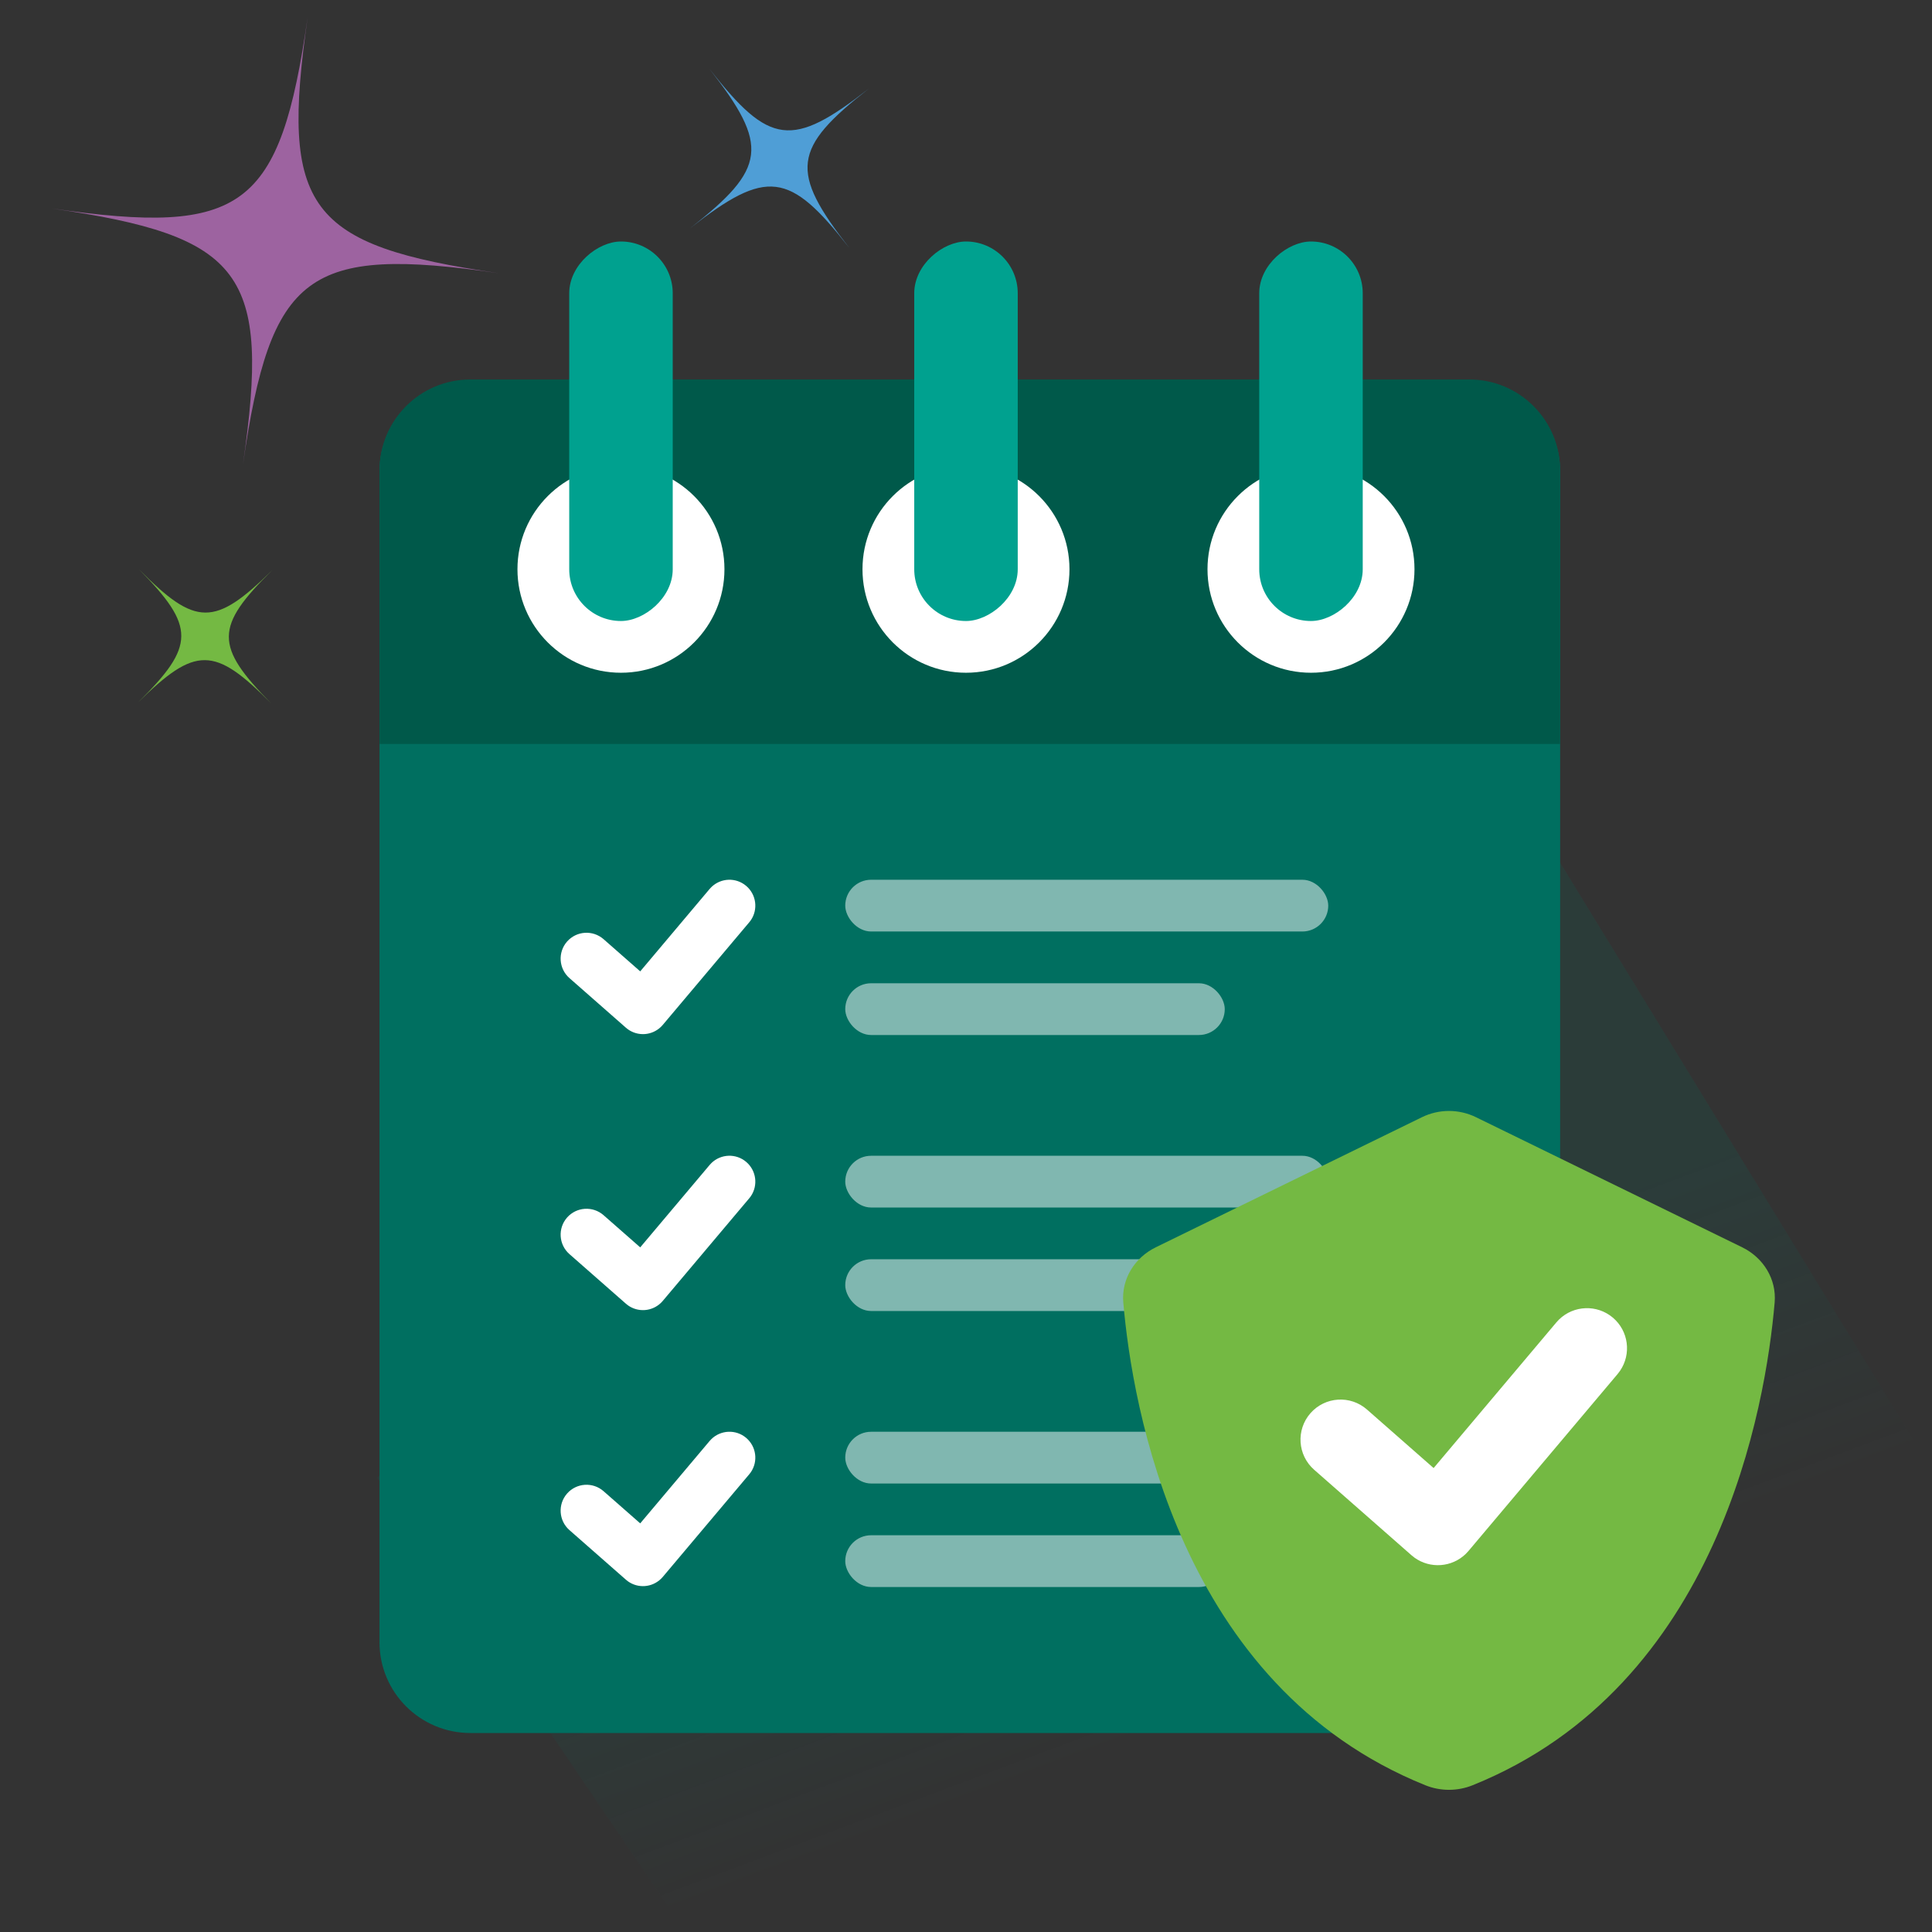 <svg width="104" height="104" viewBox="0 0 104 104" fill="none" xmlns="http://www.w3.org/2000/svg">
<rect x="0" y="0" width="104" height="104" fill="#333333" stroke="none"/>
<path opacity="0.15" fill-rule="evenodd" clip-rule="evenodd" d="M36.894 104H104.002V79.145L74.033 30.178L20.302 79.547L36.894 104Z" fill="url(#paint0_linear_11812_12262)"/>
<path d="M79.094 20.494C81.794 20.494 83.983 22.683 83.983 25.383V88.399C83.983 91.099 81.794 93.288 79.094 93.288H25.317C22.617 93.288 20.428 91.099 20.428 88.399V25.383C20.428 22.683 22.617 20.494 25.317 20.494H79.094Z" fill="#006F60"/>
<path d="M79.094 20.428C81.794 20.428 83.983 22.617 83.983 25.317V40.047H20.428V25.317C20.428 22.617 22.617 20.428 25.317 20.428H79.094Z" fill="#00594A"/>
<circle cx="5.571" cy="5.571" r="5.571" transform="matrix(1 0 0 -1 46.428 36.214)" fill="white"/>
<rect x="54.785" y="13" width="20.429" height="5.571" rx="2.786" transform="rotate(90 54.785 13)" fill="#00A18F"/>
<circle cx="5.571" cy="5.571" r="5.571" transform="matrix(1 0 0 -1 65 36.214)" fill="white"/>
<rect x="73.356" y="13" width="20.429" height="5.571" rx="2.786" transform="rotate(90 73.356 13)" fill="#00A18F"/>
<circle cx="5.571" cy="5.571" r="5.571" transform="matrix(1 0 0 -1 27.855 36.214)" fill="white"/>
<rect x="36.213" y="13" width="20.429" height="5.571" rx="2.786" transform="rotate(90 36.213 13)" fill="#00A18F"/>
<rect opacity="0.5" x="45.5" y="47.357" width="26" height="2.786" rx="1.393" fill="white"/>
<rect opacity="0.5" x="45.5" y="52.929" width="20.429" height="2.786" rx="1.393" fill="white"/>
<path d="M40.164 47.685C40.715 48.15 40.816 48.952 40.418 49.535L40.331 49.648L35.676 55.172L35.581 55.274C35.348 55.5 35.041 55.639 34.715 55.664C34.388 55.688 34.065 55.597 33.801 55.408L33.692 55.321L30.652 52.65C30.075 52.143 30.018 51.262 30.525 50.684C31.033 50.107 31.913 50.05 32.491 50.557L34.463 52.289L38.2 47.852L38.298 47.748C38.806 47.257 39.612 47.22 40.164 47.685Z" fill="white"/>
<rect opacity="0.5" x="45.5" y="62.215" width="26" height="2.786" rx="1.393" fill="white"/>
<rect opacity="0.5" x="45.5" y="77.072" width="26" height="2.786" rx="1.393" fill="white"/>
<rect opacity="0.5" x="45.5" y="67.786" width="20.429" height="2.786" rx="1.393" fill="white"/>
<rect opacity="0.5" x="45.5" y="82.643" width="20.429" height="2.786" rx="1.393" fill="white"/>
<path d="M40.164 62.542C40.715 63.007 40.816 63.809 40.418 64.392L40.331 64.505L35.676 70.029L35.581 70.131C35.348 70.357 35.041 70.496 34.715 70.521C34.388 70.545 34.065 70.454 33.801 70.265L33.692 70.178L30.652 67.508C30.075 67 30.018 66.12 30.525 65.542C31.033 64.964 31.913 64.907 32.491 65.415L34.463 67.146L38.2 62.71L38.298 62.605C38.806 62.114 39.612 62.077 40.164 62.542Z" fill="white"/>
<path d="M40.164 77.399C40.715 77.864 40.816 78.666 40.418 79.249L40.331 79.362L35.676 84.887L35.581 84.988C35.348 85.214 35.041 85.354 34.715 85.378C34.388 85.403 34.065 85.311 33.801 85.122L33.692 85.035L30.652 82.365C30.075 81.857 30.018 80.977 30.525 80.399C31.033 79.821 31.913 79.764 32.491 80.272L34.463 82.003L38.2 77.567L38.298 77.463C38.806 76.972 39.612 76.934 40.164 77.399Z" fill="white"/>
<path d="M60.467 70.114C60.358 68.852 61.077 67.698 62.216 67.142L76.542 60.14C77.461 59.691 78.536 59.691 79.454 60.14L93.781 67.142C94.919 67.698 95.638 68.852 95.53 70.114C95.053 75.647 92.539 90.757 79.266 96.102C78.456 96.428 77.541 96.428 76.731 96.102C63.458 90.757 60.943 75.647 60.467 70.114Z" fill="#74B943"/>
<path d="M86.817 70.926C87.67 71.645 87.825 72.885 87.209 73.788L87.076 73.964L79.05 83.488L78.903 83.646C78.542 83.996 78.068 84.21 77.563 84.248C77.057 84.286 76.557 84.145 76.148 83.853L75.979 83.718L70.739 79.115C69.845 78.329 69.757 76.966 70.543 76.072C71.329 75.178 72.69 75.09 73.584 75.875L77.172 79.026L83.779 71.185L83.929 71.024C84.714 70.264 85.963 70.207 86.817 70.926Z" fill="white"/>
<path d="M2.785 11.222C13.101 12.716 15.073 11.245 16.562 0.928C15.073 11.244 16.54 13.211 26.859 14.707C16.54 13.211 14.571 14.684 13.078 25.003C14.57 14.685 13.101 12.716 2.785 11.222Z" fill="#9D63A0"/>
<path d="M7.48 30.643C10.53 33.739 11.555 33.747 14.65 30.697C11.555 33.748 11.548 34.772 14.596 37.865C11.548 34.773 10.521 34.763 7.428 37.814C10.522 34.763 10.53 33.739 7.48 30.643Z" fill="#74B943"/>
<path d="M38.196 3.714C41.419 7.842 42.645 7.993 46.771 4.768C42.644 7.993 42.495 9.217 45.717 13.344C42.495 9.216 41.268 9.066 37.142 12.29C41.269 9.066 41.419 7.842 38.196 3.714Z" fill="#4F9ED6"/>
<defs>
<linearGradient id="paint0_linear_11812_12262" x1="56.645" y1="75.678" x2="63.071" y2="92.826" gradientUnits="userSpaceOnUse">
<stop stop-color="#006F60"/>
<stop offset="1" stop-color="#006F60" stop-opacity="0.01"/>
</linearGradient>
</defs>
</svg>
